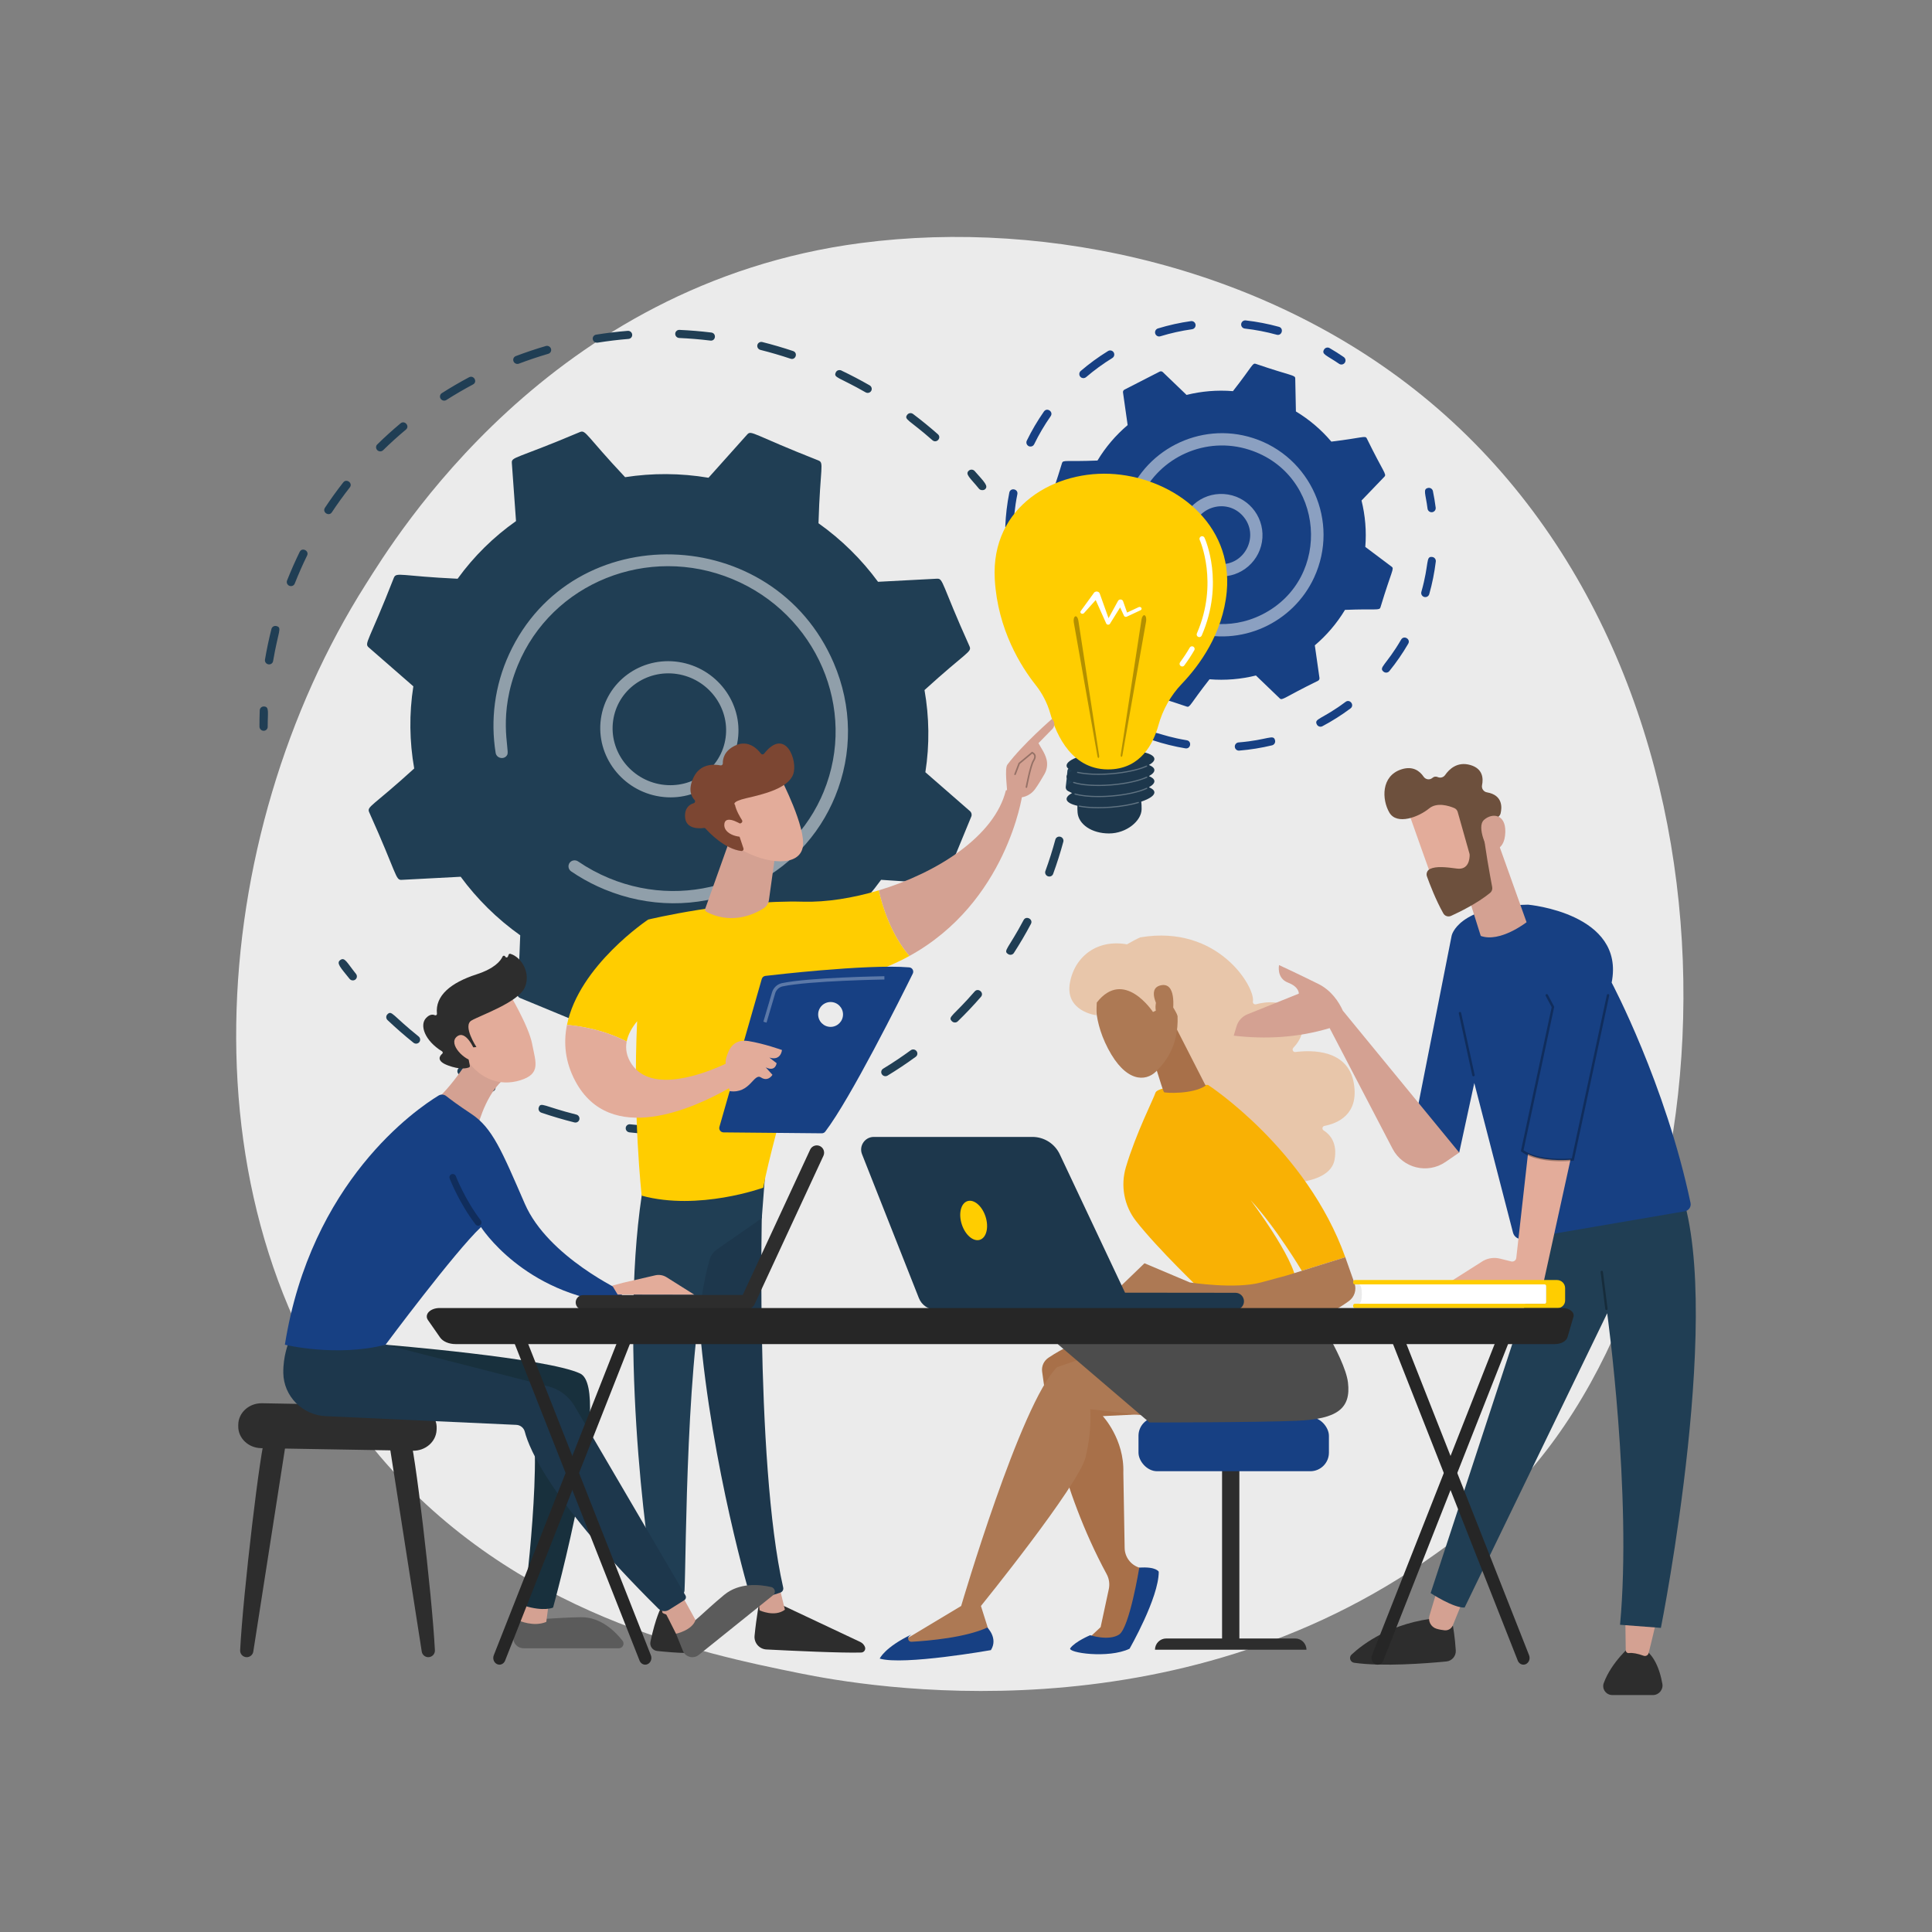 <?xml version="1.0" encoding="UTF-8"?>
<svg id="Illustration" xmlns="http://www.w3.org/2000/svg" viewBox="0 0 3710 3710">
  <rect x="0" y="0" width="3710" height="3710" fill="#808080" stroke="none"/>
  <defs>
    <style>
      .cls-1 {
        fill: #e8c6aa;
      }

      .cls-2 {
        fill: #174083;
      }

      .cls-3 {
        fill: #1d374c;
      }

      .cls-4 {
        fill: #2d2d2d;
      }

      .cls-5, .cls-6, .cls-7 {
        fill: #fff;
      }

      .cls-8, .cls-9, .cls-7 {
        opacity: .3;
      }

      .cls-6 {
        opacity: .5;
      }

      .cls-10 {
        fill: #5b5b5b;
      }

      .cls-11 {
        fill: #a87049;
      }

      .cls-12 {
        fill: #6d503d;
      }

      .cls-13 {
        fill: #262626;
      }

      .cls-14 {
        fill: #4c4c4c;
      }

      .cls-15 {
        fill: #ffcd00;
      }

      .cls-16 {
        fill: #d4a192;
      }

      .cls-17 {
        fill: #7c4632;
      }

      .cls-9 {
        fill: none;
        stroke: #000;
        stroke-linecap: round;
        stroke-miterlimit: 10;
        stroke-width: 3px;
      }

      .cls-18 {
        fill: #f9b104;
      }

      .cls-19 {
        fill: #203e54;
      }

      .cls-20 {
        fill: #ebebeb;
      }

      .cls-21 {
        fill: #ad7954;
      }

      .cls-22 {
        fill: #18303d;
      }

      .cls-23 {
        fill: #e3ac9a;
      }
    </style>
  </defs>
  <path class="cls-20" d="M2910.57,2854.44c-57.07,60.08-111.07,98.82-153.73,129.43-501.49,359.82-1094.89,254.94-1221,229.32-186.23-37.82-546.21-110.94-806.47-417-393.75-463.04-332.44-1192.55-27.02-1674.1,55.87-88.09,350.96-576.98,950.75-655.38,362.98-47.45,786.11,48.25,1092.52,304.96,643.19,538.87,597.4,1627.47,164.94,2082.76Z"/>
  <g>
    <g>
      <g>
        <path class="cls-19" d="M502.92,1402.58c-2.74-1.26-4.65-4-4.66-7.16-.04-10.4.14-20.98.53-31.44.16-4.3,3.83-7.59,8.19-7.35,10.58.51,6.98,10.85,7.08,39,.02,4.3-3.51,7.74-7.88,7.68-1.17-.02-2.27-.28-3.27-.74Z"/>
        <path class="cls-19" d="M508.84,1266.64c3.34-19.71,7.52-39.52,12.42-58.88,1.05-4.16,5.34-6.63,9.58-5.52,11.53,3.09,3.44,9.14-6.4,67.22-.72,4.23-4.79,7.03-9.1,6.25-4.37-.79-7.21-4.89-6.5-9.07ZM551.22,1114.81c7.37-18.67,15.62-37.39,24.25-55,4.62-9.47,18.71-2.1,14.26,6.96-8.59,17.56-16.55,35.62-23.76,53.9-1.57,3.99-6.15,5.9-10.22,4.28-4.12-1.64-6.08-6.2-4.53-10.15ZM623.96,975.09c11.02-16.64,22.85-33.05,35.19-48.77,6.36-8.1,18.9,1.59,12.58,9.66-12.08,15.41-23.68,31.49-34.48,47.79-5.68,8.58-18.95-.12-13.29-8.67ZM724.51,864.43c-3.11-3.07-3.14-8.01-.07-11.01,14.29-14.01,29.34-27.63,44.74-40.48,7.92-6.61,18.26,5.35,10.35,11.96-15.09,12.6-29.84,25.94-43.84,39.66-3.07,3.01-8.08,2.95-11.18-.12ZM846.2,765.75c-2.42-3.62-1.43-8.44,2.21-10.76,16.95-10.8,34.55-21.07,52.3-30.52,9.14-4.84,16.84,8.87,7.7,13.74-17.4,9.26-34.64,19.32-51.25,29.9-3.63,2.32-8.54,1.26-10.96-2.37ZM990.19,698.11c-1.8-.83-3.29-2.31-4.09-4.26-1.63-4.02.33-8.52,4.38-10.06,18.89-7.16,38.28-13.67,57.66-19.34,4.17-1.22,8.6,1.13,9.92,5.26,1.31,4.13-1,8.46-5.17,9.68-18.98,5.56-37.99,11.94-56.5,18.95-2.08.79-4.3.64-6.2-.23ZM1142.86,657.39c-2.3-1.06-4.06-3.17-4.54-5.8-.77-4.25,2.08-8.25,6.38-8.94,20-3.21,40.4-5.67,60.63-7.33,4.34-.36,8.22,2.83,8.65,7.12.44,4.28-2.73,8.05-7.08,8.4-19.82,1.62-39.8,4.04-59.4,7.18-1.63.26-3.24,0-4.64-.64ZM1296.62,640.91c.12-4.3,3.76-7.62,8.12-7.43,20.3.9,40.86,2.61,61.1,5.08,10.43,1.3,8.69,16.72-1.68,15.46-19.83-2.42-39.97-4.1-59.86-4.98-4.35-.19-7.81-3.83-7.68-8.13ZM1790.49,845.3c-44.73-39.46-55.41-39.63-48.23-48.96,2.61-3.4,7.56-4.01,11.06-1.39,16.29,12.27,32.3,25.33,47.59,38.82,7.85,6.92-2.55,18.46-10.43,11.53ZM1454.37,662.44c1.01-4.17,5.27-6.68,9.52-5.61,19.76,4.97,39.6,10.77,58.97,17.24,9.96,3.33,5.1,18.07-4.84,14.74-18.99-6.34-38.43-12.03-57.79-16.9-4.3-1.09-6.86-5.35-5.86-9.48ZM1662.2,753.4c-51.69-29.66-62.29-27.73-57.21-38.38,3.22-6.75,11.46-3.56,10.51-3.59,18.48,8.8,36.81,18.41,54.48,28.54,3.8,2.18,5.14,6.96,2.99,10.66-2.05,3.54-6.72,5.02-10.77,2.77Z"/>
        <path class="cls-19" d="M1880,938.56c-16.76-20.65-27.55-28.01-19.48-34.86,3.27-2.78,8.27-2.41,11.16.89,18.19,20.66,27.46,29.04,19.45,35.3-2.4,1.88-8.37,2.04-11.12-1.33Z"/>
      </g>
      <g>
        <path class="cls-19" d="M2051.13,1519.14c-3.07-1.42-5.03-4.67-4.6-8.13,1.27-10.16,2.34-20.45,3.18-30.61.36-4.28,4.17-7.41,8.53-6.98,4.34.44,7.59,4.24,7.24,8.52-.86,10.36-1.96,20.87-3.25,31.24-.53,4.26-4.48,7.23-8.81,6.63-.81-.11-1.58-.34-2.29-.67Z"/>
        <path class="cls-19" d="M940.26,2095.5c-19.72-9.75-39.27-20.43-58.1-31.75-3.76-2.26-5-7.06-2.77-10.72,6.28-10.31,10.04.04,67.75,28.56,3.93,1.94,5.57,6.63,3.67,10.47-3.32,6.71-11.51,3.4-10.56,3.43ZM1034.52,2126.78c3.82-11.43,10.09-2.05,72.14,13.51,4.26,1.05,6.88,5.31,5.87,9.47-1.01,4.17-5.27,6.68-9.51,5.62-21.23-5.32-42.58-11.61-63.44-18.7-4.18-1.42-6.4-5.87-5.06-9.91ZM793.98,2002.33c-17.11-13.73-33.87-28.35-49.8-43.45-3.17-3.01-3.31-7.94-.31-11.02,8.46-8.67,9.8,2.22,59.97,42.45,3.41,2.74,3.98,7.65,1.26,10.97-2.72,3.31-7.69,3.78-11.11,1.05ZM1206.16,2173.77c-3-1.38-4.95-4.52-4.62-7.93.42-4.27,4.28-7.35,8.62-6.86,21.39,2.39,43.09,3.9,64.5,4.5,4.38.12,7.87,3.7,7.82,8-.05,4.3-3.62,7.69-7.99,7.57-21.86-.61-44.01-2.15-65.84-4.59-.88-.1-1.73-.34-2.49-.69ZM1377.09,2174.11c-2.42-1.12-4.24-3.41-4.6-6.2-.55-4.27,2.52-8.12,6.85-8.59,21.26-2.29,42.68-5.51,63.68-9.57,4.27-.83,8.47,1.93,9.38,6.15.91,4.22-1.81,8.31-6.08,9.14-21.43,4.14-43.29,7.43-64.99,9.77-1.5.16-2.95-.1-4.23-.69ZM1543.31,2137.48c-1.88-.87-3.43-2.45-4.19-4.53-1.48-4.07.65-8.5,4.75-9.89,20.17-6.83,40.29-14.59,59.8-23.07,3.97-1.72,8.66.07,10.48,4.01,1.82,3.94.08,8.54-3.89,10.26-19.91,8.65-40.44,16.57-61.02,23.54-2.01.68-4.12.51-5.93-.33ZM1696.86,2065.89c-1.36-.63-2.56-1.64-3.42-2.98-2.34-3.67-1.25-8.47,2.44-10.71,18.11-11.01,35.96-22.94,53.05-35.43,3.48-2.54,8.43-1.8,11.08,1.68,2.64,3.47,1.97,8.34-1.51,10.88-17.44,12.75-35.65,24.92-54.14,36.16-2.33,1.42-5.15,1.47-7.49.39ZM1827.99,1961.11c-8.69-8.69,2.32-9.53,43.65-57.2,6.73-7.77,18.84,2.47,12.1,10.24-14.1,16.26-29.09,32.12-44.57,47.14-3.07,2.98-8.07,2.93-11.18-.18ZM1936.04,1832.22c-10.4-6.62.06-9.76,29.6-65.46,4.79-9.03,18.86-1.68,14.04,7.4-10.08,19.01-21.09,37.78-32.74,55.81-2.36,3.65-7.31,4.58-10.9,2.25ZM2011.64,1682.43c-3.72-1.71-5.59-5.96-4.19-9.78,7.24-19.88,13.68-40.23,19.16-60.47,1.12-4.14,5.45-6.54,9.67-5.37,4.23,1.2,6.73,5.48,5.61,9.62-5.59,20.66-12.17,41.42-19.55,61.7-1.46,4.03-5.99,6.06-10.1,4.55-.21-.07-.41-.16-.6-.25Z"/>
        <path class="cls-19" d="M671.25,1879.64c-17.24-21.48-26.09-30.24-17.78-36.12,8.64-6.13,12.47,4.59,30.12,26.6,2.73,3.4,2.18,8.3-1.22,10.93-3.41,2.63-8.38,2-11.11-1.4Z"/>
      </g>
      <g>
        <path class="cls-19" d="M771.46,1689.57l113.19-5.95c31.34,42.63,69.72,80.77,114.33,112.43-3.28,108.5-11.2,115.88.09,120.55l126.26,52.23c3.69,1.52,7.92.59,10.52-2.32l74.33-83.1c53.9,9.09,107.93,9.18,160.14,1.11l76.08,84.25c2.67,2.95,6.91,3.94,10.57,2.47l125.22-50.4c3.66-1.47,5.93-5.09,5.65-9l-8.01-111.64c42.73-30.14,80.77-67.3,112.14-110.7l113.25,7.59c3.97.27,7.63-1.98,9.12-5.58l50.83-123.51c1.49-3.61.47-7.79-2.54-10.41l-85.65-74.68c8.29-52.96,7.45-106.2-1.66-157.78,80.7-73.51,91.26-72.83,86.52-83.87-54.46-120.97-50.18-130.64-62.58-129.99l-113.19,5.95c-31.34-42.63-69.72-80.77-114.33-112.43,3.28-108.44,11.21-115.88-.09-120.55-126.34-49.74-128.8-58.85-136.79-49.91l-74.33,83.1c-53.9-9.09-107.93-9.19-160.14-1.11-75.1-79.81-75.35-91.26-86.64-86.72-123.03,52.06-131.73,47.34-130.87,59.4l8.01,111.64c-42.73,30.14-80.77,67.3-112.14,110.71-108.26-5.03-117.74-13.29-122.38-2.01-48.08,123.09-57.55,125.84-48.29,133.92l85.65,74.69c-8.29,52.95-7.44,106.19,1.66,157.78-80.42,73.26-91.28,72.78-86.52,83.87,54.46,120.97,50.18,130.64,62.58,129.99Z"/>
        <path class="cls-6" d="M1153.86,1380.51c9.88-71.26,76.91-120.31,149.42-109.33,72.5,11,123.46,77.88,113.59,149.14-9.88,71.26-76.91,120.31-149.42,109.33h0c-72.53-10.98-123.46-77.9-113.59-149.14ZM1269.05,1518.1l.07.03-.07-.03ZM1300.07,1294.28c-58.85-8.91-114.48,30.39-122.71,89.79-8.12,58.53,33.73,113.49,93.28,122.49,59.55,9.01,114.6-31.27,122.72-89.79,8.13-58.61-33.84-113.5-93.29-122.48Z"/>
        <path class="cls-6" d="M1148.05,1702.32h0c-17.88-8.24-35.05-17.95-51.17-28.98-4.85-3.31-6.5-9.48-4.18-14.53.28-.6.61-1.19,1-1.75,3.67-5.28,11.06-6.54,16.47-2.85,18.54,12.68,38.58,23.5,59.54,32.18h0c157.9,65.32,337.51-3.77,406.8-154.11,1.77-3.84,3.46-7.73,5.09-11.68,65.58-159.37-13.81-341.83-175.46-408.75-161.44-66.78-346.4,6.87-411.88,165.79-38.92,94.61-15.5,161.61-19.97,171.32-4.83,10.49-20.69,8.1-22.53-3.34-10.04-62.51-2.15-128.6,25.97-189.63,121.35-263.31,507.52-252.54,623.27,17.12,35.62,82.99,36.55,174.11,2.61,256.6-1.75,4.27-3.59,8.49-5.51,12.66-35.18,76.36-97.5,135.52-176.79,167.44-83.62,33.66-176.11,32.98-260.43-1.9-4.3-1.78-8.58-3.65-12.8-5.6Z"/>
      </g>
    </g>
    <g>
      <path class="cls-2" d="M2133.65,1207.47c19.13,22.55,42,42.22,68.07,57.92l1.27,63.27c.14,7.02,6.14,4.31,75.9,28.16,6.46,2.08,5.74-3.95,43.76-52.43,30.33,2.49,60.37-.11,89.08-7.24l45.67,43.87c5.08,4.87,7.39-1.3,73.58-33.75,1.98-1.01,3.09-3.17,2.78-5.36l-8.92-62.69c22.55-19.13,42.22-42,57.92-68.07,60.44-2.48,66,1.7,68.12-4.88,21.83-71.99,26.95-73.95,21.49-78.05l-50.61-38c2.49-30.33-.11-60.38-7.24-89.08l43.87-45.67c4.87-5.06-1.3-7.39-33.75-73.58-3.07-6.01-6.58-1.3-68.06,6.14-19.13-22.55-41.99-42.22-68.06-57.92l-1.27-63.27c-.14-7.03-6.14-4.31-75.9-28.16-6.42-2.07-5.55,3.7-43.75,52.44-30.33-2.49-60.38.11-89.08,7.24l-45.67-43.87c-1.6-1.54-4-1.89-5.98-.88l-67.6,34.63c-1.97,1.01-3.09,3.17-2.78,5.36l8.92,62.69c-22.55,19.13-42.22,41.99-57.92,68.07-60.44,2.48-66-1.7-68.12,4.88-21.82,71.96-26.96,73.94-21.49,78.05l50.61,38c-2.49,30.33.11,60.38,7.24,89.08-40.99,44.49-47.91,45.47-44.75,51.64l34.63,67.6c3.1,6.04,6.9,1.26,68.06-6.14Z"/>
      <g>
        <path class="cls-6" d="M2266.01,1022.63c2.84-43.71,40.5-76.8,84.22-73.97,43.7,2.83,76.8,40.5,73.97,84.21-2.83,43.61-40.61,76.79-84.22,73.97h0c-43.61-2.83-76.79-40.6-73.97-84.22ZM2340.74,1095.06l.07.03-.07-.03ZM2289.58,1024.15c-1.98,30.62,21.32,57.14,51.92,59.12h0c49.16,3.18,78.03-55.09,45.4-92.23-32.48-36.98-94.12-16.36-97.32,33.11Z"/>
        <g>
          <path class="cls-2" d="M1947.29,1146.32c-3.05-10.2-5.73-20.66-7.97-31.09-.91-4.25,1.79-8.44,6.04-9.35,10.7-2.3,9.18,9.65,17.02,35.94,1.25,4.17-1.13,8.55-5.29,9.8-4.15,1.24-8.55-1.11-9.8-5.29Z"/>
          <path class="cls-2" d="M1930.45,1010.34c.88-20.89,3.38-42.64,7.72-64.4,2.04-10.24,17.48-7.1,15.44,3.09-11.27,56.38-2.47,70.08-15.64,69.52-4.38-.19-7.71-3.88-7.53-8.2ZM1975.4,856.69c-3.91-1.9-5.54-6.62-3.64-10.53,9.44-19.39,20.5-38.21,32.88-55.93,5.97-8.53,18.88.48,12.91,9.02-11.91,17.04-22.55,35.14-31.63,53.8-3.34,6.87-11.48,3.61-10.53,3.64ZM2077.15,725.43c-1-.46-1.92-1.14-2.68-2.03-2.83-3.31-2.44-8.27.86-11.1,16.41-14.04,34.04-26.9,52.41-38.21,3.7-2.28,8.56-1.12,10.83,2.57,2.28,3.7,1.13,8.56-2.57,10.83-17.67,10.89-34.64,23.26-50.43,36.77-2.42,2.06-5.71,2.41-8.42,1.17ZM2222.61,645.39c-1.97-.91-3.55-2.62-4.24-4.85-1.28-4.16,1.06-8.56,5.22-9.83,20.64-6.32,41.94-11.06,63.33-14.06,4.31-.6,8.29,2.4,8.9,6.71.6,4.3-2.4,8.29-6.71,8.89-20.57,2.89-41.06,7.44-60.91,13.52-1.92.59-3.9.41-5.6-.37ZM2383.43,622.23c.49-4.32,4.39-7.43,8.71-6.94,21.52,2.44,42.95,6.57,63.7,12.29,10.02,2.71,5.89,17.95-4.19,15.18-19.96-5.5-40.58-9.48-61.29-11.82-4.43-.52-7.42-4.48-6.94-8.71Z"/>
          <path class="cls-2" d="M2571.45,698.61c-23.79-16.39-34.27-18.08-28.93-27.28,2.18-3.76,6.92-5.11,10.76-2.86,9.18,5.32,18.3,11.1,27.11,17.17,3.58,2.47,4.48,7.37,2.01,10.95-2.43,3.52-7.29,4.51-10.95,2.01Z"/>
        </g>
        <g>
          <path class="cls-2" d="M2741.3,976.76c-3.68-28.76-9.4-37.61,1.01-39.77,4.26-.89,8.43,1.85,9.31,6.11,2.16,10.39,3.94,21.05,5.3,31.66.55,4.31-2.5,8.26-6.81,8.81-4.3.55-8.26-2.49-8.81-6.81Z"/>
          <path class="cls-2" d="M2209.36,1411.77c4.11-12.42,13.42.37,69.53,9.74,10.25,1.69,7.71,17.25-2.59,15.54-20.98-3.5-41.82-8.66-61.94-15.32-4.06-1.33-6.39-5.77-5-9.95ZM2371.2,1434.17c-.35-4.33,2.87-8.14,7.21-8.49,57.18-4.7,66.99-16.69,70.08-3.93,1.02,4.23-1.58,8.48-5.81,9.5-20.62,4.98-41.81,8.39-62.99,10.12-4.34.35-8.13-2.87-8.49-7.21ZM2528.79,1391.28c-6.14-11.59,9.4-9.37,55.11-43.49,8.35-6.22,17.78,6.39,9.42,12.62-17.03,12.71-35.16,24.2-53.88,34.13-3.84,2.04-8.61.58-10.65-3.26ZM2656.86,1289.86c-10.21-8.27,5.02-12.31,33.69-61.6,5.23-9,18.86-1.1,13.62,7.92-10.67,18.34-22.85,36-36.23,52.52-2.74,3.39-7.7,3.89-11.08,1.16ZM2729.43,1136.59c15.58-55.17,7.79-68.64,20.85-67.04,4.32.52,7.39,4.45,6.87,8.77-2.58,21.14-6.8,42.19-12.56,62.56-1.18,4.18-5.53,6.62-9.72,5.44-4.18-1.18-6.62-5.53-5.44-9.72Z"/>
          <path class="cls-2" d="M2120.62,1376.88c-8.96-5.78-17.81-11.97-26.28-18.41-3.46-2.63-4.14-7.57-1.51-11.04,6.63-8.72,13.21,1.31,36.32,16.2,3.65,2.36,4.71,7.23,2.35,10.89-2.39,3.71-7.3,4.67-10.89,2.35Z"/>
        </g>
        <path class="cls-6" d="M2249.04,1195.97c-6.49-3.71-7.8-11.04-4.72-16.37,3.27-5.65,10.55-7.56,16.14-4.31,10.48,6.06,21.71,11.05,33.38,14.82,2.55.31,62.57,24.26,130.81-10.58,135.33-69.34,119.34-269.11-25.55-315.81-83.35-26.88-172.57,13.69-208.33,91.34-36.03,78.2,4.7,118.88-20.23,124.65-6.35,1.48-12.7-2.48-14.18-8.83-7.96-34.28-6.43-70.18,4.43-103.84,32.94-102.21,143.02-158.86,245.56-125.8,110.34,35.57,166.64,160.31,117.16,267.69-39.9,86.61-140.26,134.84-236.93,103.66h0c-13.08-4.22-25.72-9.81-37.55-16.61Z"/>
      </g>
    </g>
  </g>
  <g>
    <path class="cls-3" d="M2216.74,1478.39c-.3-3.69-4.07-6.88-10.45-9.45,6.94-3.83,10.77-7.92,10.45-11.95-.98-12.17-39.51-18.99-86.06-15.23-46.55,3.75-83.49,16.66-82.51,28.82.3,3.69,4.07,6.88,10.45,9.45-6.94,3.83-10.77,7.92-10.45,11.94.3,3.69,4.07,6.88,10.45,9.45-6.94,3.83-10.77,7.92-10.45,11.94.3,3.69,4.07,6.88,10.45,9.45-6.94,3.83-10.77,7.92-10.45,11.95.43,5.38,8.22,9.71,20.79,12.55-.16,3.98-.07,8.33.32,13.15,1.82,22.42,27.04,40,60.39,40s62.22-23.97,62.55-46.46c.08-5.51-.15-10.36-.65-14.67,15.96-5.33,25.68-11.84,25.17-18.15-.3-3.69-4.07-6.88-10.45-9.44,6.94-3.82,10.77-7.92,10.45-11.95-.3-3.69-4.07-6.88-10.45-9.44,6.94-3.82,10.77-7.92,10.45-11.95Z"/>
    <g>
      <path class="cls-7" d="M2109.14,1552.15c-13.82,0-26.47-1.02-36.92-3.02-.61-.12-1-.7-.89-1.31.12-.61.7-1,1.31-.89,16.35,3.13,38.2,3.82,61.5,1.94,19.07-1.54,36.91-4.61,51.58-8.9.59-.17,1.21.17,1.39.76.17.59-.17,1.21-.76,1.39-14.82,4.32-32.81,7.43-52.03,8.98-8.66.7-17.12,1.04-25.18,1.04Z"/>
      <path class="cls-7" d="M2109.37,1530.74c-17.96,0-34.01-1.69-45.33-4.91-.59-.17-.94-.79-.77-1.38.17-.59.79-.94,1.38-.77,16.13,4.59,42.11,6.02,69.49,3.81,27.08-2.18,52.34-7.68,67.57-14.7.56-.26,1.23-.01,1.48.55.26.56.01,1.22-.55,1.48-15.45,7.13-40.99,12.7-68.32,14.9-8.53.69-16.93,1.02-24.95,1.02Z"/>
      <path class="cls-7" d="M2109.14,1509.37c-19.39,0-36.36-1.98-47.79-5.75-.59-.19-.9-.83-.71-1.41.19-.59.82-.91,1.41-.71,15.9,5.24,42.84,6.96,72.08,4.61,27.08-2.18,52.34-7.68,67.57-14.7.56-.26,1.23-.01,1.48.55.26.56.01,1.22-.55,1.48-15.45,7.13-41,12.7-68.32,14.9-8.66.7-17.13,1.04-25.18,1.04Z"/>
      <path class="cls-7" d="M2109.29,1487.97c-15.38,0-29.37-1.24-40.25-3.66-.6-.13-.98-.73-.85-1.33.13-.6.73-.98,1.33-.85,16.36,3.63,39.91,4.58,64.62,2.58,26.84-2.16,51.97-7.6,67.22-14.54.56-.26,1.22,0,1.48.55.26.56,0,1.22-.55,1.48-15.47,7.04-40.88,12.55-67.97,14.74-8.56.69-16.98,1.03-25.03,1.03Z"/>
    </g>
    <path class="cls-15" d="M2016.93,1370.41c-5.65-20.02-15.26-38.74-28.19-55.04-27.71-34.92-72.92-105.95-78.48-202.88-8.09-141,116.95-211.59,231.06-202,114.11,9.58,226.7,94.55,214.38,225.72-7.58,80.71-52.76,141.93-86.39,177.09-21.36,22.32-36.59,49.67-44.84,79.44-10.09,36.44-34.11,81.86-91.21,84.63-73.88,3.58-104.56-65.28-116.33-106.95Z"/>
    <path class="cls-8" d="M2152.13,1449.25l39.93-259.68c.82-5.36,3.47-8.97,5.9-8.05,2.43.92,3.73,6.02,2.91,11.38-.02.14-.05.32-.08.46l-45.48,257.27c-.34,1.93-1.32,3.16-2.19,2.73-.84-.41-1.27-2.24-.98-4.11Z"/>
    <path class="cls-8" d="M2110.69,1451.31l-39.93-259.68c-.83-5.36-3.47-8.97-5.9-8.05-2.43.92-3.74,6.02-2.91,11.38.02.14.05.32.08.46l45.48,257.27c.34,1.93,1.32,3.16,2.19,2.73.84-.41,1.27-2.24.98-4.11Z"/>
    <path class="cls-5" d="M2191.77,1167.27c-1.01-1.63-3.36-2.24-5.24-1.36l-22.23,10.39-7.72-21.99c-.41-1.15-1.35-2.16-2.7-2.72-2.56-1.05-5.62-.11-6.83,2.11l-.04.07-18.28,33.34-16.97-47.45-.03-.08c-.42-1.16-1.29-2.2-2.57-2.9-2.84-1.55-6.6-.81-8.39,1.65l-25.56,35.19c-1.04,1.44-.68,3.37.9,4.44,1.69,1.14,4.12.87,5.44-.59l22.51-25.1,20.26,45.14.02.03c.33.72.94,1.35,1.79,1.75,1.9.89,4.27.28,5.3-1.37l19.55-31.38,7.36,15.87.06.14c.05.11.11.23.18.34,1.01,1.63,3.36,2.24,5.24,1.36l26.39-12.33c1.88-.88,2.58-2.91,1.57-4.54Z"/>
    <path class="cls-5" d="M2270.18,1279.82c-1.05,0-2.11-.32-3.02-1-2.25-1.67-2.72-4.84-1.05-7.09,6.8-9.16,13.03-18.62,18.52-28.13,1.4-2.42,4.5-3.25,6.92-1.85,2.42,1.4,3.26,4.5,1.85,6.92-5.68,9.84-12.13,19.64-19.16,29.11-.99,1.34-2.52,2.05-4.07,2.05Z"/>
    <path class="cls-5" d="M2303.02,1223.45c-.67,0-1.36-.14-2.02-.42-2.57-1.12-3.75-4.1-2.63-6.67,42.19-97.16,5.8-178.71,5.43-179.53-1.17-2.54-.05-5.55,2.49-6.72,2.55-1.16,5.56-.05,6.72,2.49,1.6,3.48,38.63,86.52-5.35,187.79-.83,1.91-2.69,3.05-4.65,3.05Z"/>
  </g>
  <g>
    <g>
      <path class="cls-4" d="M1458.97,3070.79s-6.59,35.32-9.98,70.31c-1.33,13.67,9.11,25.66,22.83,26.36,46.62,2.39,146.33,7.12,182.14,5.86,5.38-.19,8.95-5.66,7.01-10.69h0c-1.63-4.21-4.81-7.63-8.9-9.56l-164.05-77.3-29.05-4.98Z"/>
      <path class="cls-16" d="M1454.05,3049.96l4.62,42.36s28.74,13.71,48.59-1.23l-11.5-47.27-41.71,6.14Z"/>
      <path class="cls-3" d="M1465.41,2254.47c-2.27,11.03-16.9,551.32,38.55,794.04.9,3.96-1.14,8.01-4.91,9.51-8.89,3.53-26.31,8.61-47.13,9.11-6.45.16-12.19-4.09-13.95-10.29-15.98-56.34-92.41-338.6-100.16-607.62-8.67-300.6.1-10.23.1-10.23l8.54-185.68,118.97,1.16Z"/>
      <path class="cls-4" d="M1269.25,3087.44s-10.12,17.76-20.2,65.13c-1.82,8.55,4.09,16.81,12.78,17.75,15.38,1.66,39.07,3.83,58.06,3.89,8.75.02,15.66-7.53,14.69-16.23-1.94-17.34-8.22-45.82-28.25-68.17l-37.08-2.36Z"/>
      <path class="cls-16" d="M1261.03,3032.93l11.12,64.1s11.52,8.74,34.52,2.7l-4.94-68.9-40.7,2.1Z"/>
      <path class="cls-19" d="M1236.63,2268.87c-49.96,284.66,3.52,704.77,22.13,787.07,1.14,5.04,5.16,8.93,10.25,9.82,8.64,1.52,22.88,2.82,36.97-1.12,4.85-1.36,8.3-5.69,8.54-10.73,3.23-66.37,2.44-473.98,48-634.64,2.31-8.14,7.36-15.21,14.31-20.05l86.02-59.92,7.49-98.12-233.69,27.68Z"/>
      <path class="cls-16" d="M1962.99,1526.97c-13.75-16.93-31.43-9.15-31.43-9.15-21.67,87.81-131.6,158.12-244.16,191.93,7.03,31.28,23.4,84.24,58.8,126.07,187.26-102.95,216.78-308.85,216.78-308.85Z"/>
      <g>
        <path class="cls-16" d="M1959.57,1531.21c1.41,4.64-15.51,11.52-25.25-7.49-.26-9.07-5.4-47.97.09-55.31,29.23-39.07,85.66-87.86,85.66-87.86,9.37,9.42,1.49,18.51,1.49,18.51l-27.41,28.02c5.58,10.31,12.42,19.04,15.55,31.48,2.37,9.42.77,19.45-4.06,27.96-4.85,8.54-11.45,19.63-17.68,28.31-11.79,16.42-28.38,16.38-28.38,16.38Z"/>
        <path class="cls-9" d="M1971.01,1511.52s7.81-41.35,13.41-50.27c5.6-8.91,2.78-13.27-2.33-15.95l-24.94,20.73-7.97,20.8"/>
      </g>
      <path class="cls-15" d="M1687.41,1709.75c-50.21,15.08-100.94,22.9-144.6,21.77-141.55-3.69-298.14,34.33-298.14,34.33,0,0-133.1,88.59-155.93,202.3,24.97,2.08,70.37,9.01,114.67,31.91,2.67-13.91,10.28-27.09,20.09-38.99-8.76,180.02,8.74,334.97,8.74,334.97,109.33,29.79,233.41-15.35,233.41-15.35,19.2-102.75,106.96-391.6,106.96-391.6,69.25-7.92,126.43-27.34,173.61-53.28-35.4-41.83-51.77-94.79-58.8-126.07Z"/>
      <path class="cls-16" d="M1400.5,1615.21l-46.29,129.84c-.77,2.15.1,4.55,2.09,5.67,12.21,6.91,56.27,26.95,109.9-6.34,5.59-3.47,9.42-9.18,10.33-15.69l15.66-112.61-91.69-.88Z"/>
      <g>
        <path class="cls-23" d="M1499.67,1495.5s48.58,93.59,41.88,131.14c-6.7,37.55-67.98,34.27-121.22,3.21l-36.45-100.9,115.79-33.45Z"/>
        <path class="cls-17" d="M1423.16,1580.5c2.18-.94,3.01-3.6,1.73-5.6-3.91-6.09-11.22-18.51-13.48-29.35,0,0-8.84-5.78,22.76-13.03,31.6-7.25,78.72-18.51,88.86-45.25,9.88-26.07-14.8-92.11-55.69-40.07-1.56,1.98-4.57,2-6.08-.02-6.54-8.68-23.77-26.73-48.04-16.12-22.71,9.93-25.42,26.48-25.19,34.83.07,2.46-2.15,4.35-4.56,3.86-11.41-2.29-38.83-4.42-51.91,23.6-10.77,23.08-4.04,36.27,2.14,42.75,2,2.1,1.08,5.52-1.7,6.34-7.54,2.23-17.3,8.51-16.5,26.12,1.11,24.35,28.34,22.47,36.1,21.43,1.27-.17,2.55.28,3.4,1.24,6.57,7.41,36.21,38.91,68.56,42.99,2.8.35,5-2.4,4.11-5.08l-13.63-40.88c-.63-1.9.29-3.97,2.13-4.76l6.98-3.01Z"/>
        <path class="cls-23" d="M1428.74,1586.34s-34.99-24.5-37.76-4.18c-2.77,20.32,31.43,29.78,48.49,22.35l-10.73-18.18Z"/>
      </g>
      <g>
        <g>
          <path class="cls-2" d="M1381.49,2163.92l81.31-283.97c.92-3.22,3.67-5.57,7-5.96,14.73-1.72,57.42-6.55,106.71-10.71,59.37-5.02,128.32-9.09,169.52-5.63,5.86.49,9.4,6.69,6.79,11.96-23.43,47.4-119.8,240.22-168.06,303.38-1.6,2.09-4.07,3.32-6.71,3.29l-188.66-1.76c-5.49-.05-9.42-5.32-7.91-10.6Z"/>
          <path class="cls-23" d="M1501.62,2016.31s-34.81-12.43-64.32-17.15c-29.51-4.72-38.36,16.52-42.93,33.05-.78,2.81-1.09,6.48-1.08,10.64-41.64,19.31-141.34,57.46-179.98,1.06-10.26-14.98-12.6-29.79-9.91-43.86-44.29-22.9-89.7-29.83-114.67-31.91-6.88,34.28-3.77,70.84,16.06,107.95,67.01,125.41,227.07,52.41,295.07,13.65.76,3.46,1.27,5.56,1.27,5.56,39.52,5.61,46.2-35.36,60.14-26.29,13.94,9.08,22.07-5.08,22.07-5.08l-12.93-14.27c18.94,9.21,20.93-8.03,20.93-8.03l-13.91-10.76c22.43,6.94,24.19-14.58,24.19-14.58Z"/>
        </g>
        <path class="cls-20" d="M1571.1,1948.04c0,13.18,10.69,23.87,23.87,23.87s23.87-10.69,23.87-23.87-10.69-23.87-23.87-23.87-23.87,10.69-23.87,23.87Z"/>
        <path class="cls-7" d="M1472,1963.78l-6.09-1.8,16.55-56.16c2.7-9.15,10.08-16.02,19.26-17.93,52.48-10.96,190.69-13.19,196.54-13.28l.1,6.35c-1.43.02-143.46,2.32-195.34,13.14-6.89,1.44-12.44,6.61-14.48,13.51l-16.55,56.16Z"/>
      </g>
    </g>
    <g>
      <path class="cls-4" d="M509.65,2758.48c-8.67,12.83-43.12,303.23-48.51,410.49-.36,7.25,5.44,13.3,12.7,13.3h0c6.26,0,11.59-4.56,12.56-10.75l63.01-403.8-39.76-9.24Z"/>
      <path class="cls-4" d="M786.63,2758.48c8.67,12.83,43.12,303.23,48.51,410.49.37,7.25-5.44,13.3-12.7,13.3h0c-6.26,0-11.59-4.56-12.56-10.75l-63.01-403.8,39.76-9.24Z"/>
      <path class="cls-4" d="M457.54,2735.82l-.03,3.17c-.21,22.78,19.42,41.47,44,41.89l291.25,4.95c24.22.41,44.41-17.09,45.59-39.52l.15-2.9c1.23-23.39-18.64-43.1-43.9-43.55l-291.38-5.22c-24.94-.45-45.47,18.07-45.68,41.19Z"/>
    </g>
    <g>
      <path class="cls-10" d="M1197.04,3153.89c-.3-1.08-.73-2.14-1.5-3.12-13.95-17.81-41.98-45.79-80.11-45.25-55.85.79-75.33,6.84-118.73.34l-10.24,33.94c-1.04,3.46-1.06,6.92-.31,10.12,1.99,8.5,9.56,15.21,19.13,15.21h183.16c6.17,0,10.06-5.9,8.59-11.25Z"/>
      <path class="cls-16" d="M1009.27,3069.29l-12.57,42.75s27.84,12.68,52.33,2.5l4.81-37.03-44.57-8.21Z"/>
      <path class="cls-10" d="M1484.27,3049.1c-.9-.65-1.91-1.2-3.11-1.48-21.98-5.08-61.27-9.23-90.65,15.07-43.05,35.59-54.45,52.49-92.34,74.63l13.17,32.75c1.34,3.34,3.48,6.03,6.07,8.05,6.85,5.35,16.94,5.81,24.4-.18l142.78-114.72c4.81-3.86,4.16-10.88-.32-14.11Z"/>
      <path class="cls-22" d="M740.41,2582.27s309.98,25.31,373.57,55.24c63.59,29.93-51.89,449.48-51.89,449.48,0,0-17.31,8.33-55.83-3.64,0,0,39.5-309.61,10.11-376.75l-335.62-54.9,59.68-69.44Z"/>
      <path class="cls-16" d="M1267.36,3078.38c2.88,2.62,30.8,58.93,30.8,58.93,0,0,31.08-6.72,37.42-26.4l-27.97-50.82-40.25,18.29Z"/>
      <path class="cls-3" d="M553.71,2579.68s-10.1,24.31-9.69,56.61c.57,44.67,36.48,80.92,81.1,83.15l366.44,16.71c7.74.35,14.29,5.71,16.23,13.21,8.61,33.31,50.7,135.59,256.45,339.69,5.47,5.43,14,6.35,20.52,2.24l29.29-18.5c3.07-1.94,4.06-5.97,2.22-9.11l-213.36-364.35c-11.21-18.49-29.22-31.85-50.17-37.21l-312.32-79.84-186.7-2.59Z"/>
      <path class="cls-16" d="M914.84,2010.54s-39.25,69.41-79.28,103.03l82.73,46.16s18.64-73.48,61.23-94.99l-64.68-54.19Z"/>
      <path class="cls-2" d="M547.05,2582.27s98.93,24.11,193.35,0c0,0,132.13-177.62,183.24-225.96,0,0,81.54,128.66,263.02,146.9l10.12-22.62s-144.48-66.6-188.96-168.94c-44.48-102.34-62.34-145.98-102.81-172.69-25.2-16.63-40.29-27.99-48.09-34.19-4.27-3.4-10.16-3.78-14.82-.94-42.94,26.17-245.01,164.57-295.06,478.44Z"/>
      <path class="cls-8" d="M918.29,2353.81c-1.91,0-3.79-.86-5.04-2.48-31.5-41.08-49.05-86.36-49.78-88.26-1.25-3.27.38-6.94,3.65-8.2,3.28-1.26,6.94.38,8.2,3.65.17.45,17.66,45.51,48,85.09,2.13,2.78,1.61,6.76-1.17,8.9-1.15.88-2.51,1.31-3.86,1.31Z"/>
      <path class="cls-23" d="M1175.76,2468.78l20.43-5.44,62.02-14.36c7.47-1.73,15.31-.41,21.8,3.68l53.33,33.55-147.27-.25-10.31-17.17Z"/>
      <g>
        <path class="cls-23" d="M977.16,1906.47s38.15,63.42,44.77,98.47c6.62,35.05,17.25,56.96-22.65,69.45-39.89,12.49-76.97-3.32-100.23-36.04,0,0-36.34-50.35-32.71-73.41,3.63-23.06,110.82-58.47,110.82-58.47Z"/>
        <path class="cls-4" d="M909.68,2011.22l5.16-.68s-27.01-40.82-9.34-50.94c17.68-10.13,89.71-34.97,102.22-63.34,12.06-27.35-5.98-58.24-27.73-64.69-1.38-.41-2.83.41-3.33,1.75l-1.28,3.44c-.87,2.36-4.18,2.45-5.18.15h0c-.96-2.19-4.09-2.28-5.07-.11-3.85,8.5-15.41,23.01-50.05,34.24-49.15,15.93-79.77,40.71-76,75.63.24,2.21-1.96,3.74-3.99,2.84-4.02-1.78-10.11-2.06-17.18,5.68-12.3,13.45-2.67,42.88,30.93,63.7,1.6.99,1.88,3.24.45,4.46-5.03,4.3-12.1,13.9,10.63,22.45,23.25,8.75,35.94,5.79,40.63,3.91,1.26-.51,1.98-1.81,1.72-3.15l-5.97-30.6c-.31-1.58.78-3.1,2.38-3.31l11-1.45Z"/>
        <path class="cls-23" d="M911.79,2017.51s-16.83-41.5-34.51-26.91c-17.68,14.59,16.34,46.83,32.04,46.4l2.47-19.49Z"/>
      </g>
    </g>
    <path class="cls-4" d="M1574.42,2200.76c-6.82-3.16-14.89-.38-18.36,6.21-.11.21-.22.43-.32.65l-129.43,279.07-306.75.31c-7.78,0-14.07,6.31-14.07,14.07,0,7.52,5.94,13.66,13.38,14.03.24.01.48.02.72.02l314.62-.31c4.07,0,7.73-1.74,10.3-4.51,1.84-1.36,3.36-3.19,4.35-5.42l132.38-285.42c3.27-7.06.22-15.42-6.83-18.69Z"/>
    <g>
      <g>
        <rect class="cls-4" x="2346.73" y="2801.93" width="33.21" height="359.11"/>
        <path class="cls-4" d="M2508.75,3167.97h-290.84c0-11.94,9.68-21.62,21.62-21.62h247.61c11.94,0,21.62,9.68,21.62,21.62h0Z"/>
        <rect class="cls-2" x="2186.24" y="2721.47" width="365.68" height="103.71" rx="35.71" ry="35.71"/>
      </g>
      <g>
        <path class="cls-11" d="M2118.18,2562.49s-49.34,7.65-104.82,44.74c-8.73,5.84-13.52,16.01-12.21,26.43,6.64,52.62,33.96,222.94,124.03,389.29,4.75,8.77,6.11,18.98,4.02,28.73l-15.65,72.82-29.02,27.21h74.75l49.77-134.68-21.28-6.73c-16.5-5.22-27.82-20.39-28.12-37.7l-2.5-144.47c2.13-64.37-39.47-108.78-39.47-108.78l119.37-5.81-118.87-151.06Z"/>
        <path class="cls-2" d="M2055.34,3164.85c-6.81,8.91,73.27,20.66,113.72,1.18,0,0,56.08-97.57,56.08-147.8,0,0-4.45-10.24-37.38-7.92,0,0-18.83,115.53-38.71,128.47-19.88,12.94-55.63,1.31-55.63,1.31,0,0-28.04,11.62-38.08,24.77Z"/>
        <path class="cls-21" d="M2221.95,2721.47c-.64-1.1-128.52-15.38-128.52-15.38,0,0,4.19,38.88-8.89,92.41-13.08,53.53-200.85,285.44-200.85,285.44l19.69,62.41c-60.87,21.2-120.75,24.59-179.67,10.81l122.01-73.22s114.19-389.14,184.13-458.56l128.19-44.35,63.91,140.44Z"/>
        <path class="cls-14" d="M2508.75,2495.04s73.68,109.59,79.73,159.58c6.05,49.99-20.18,70.3-97.49,73.65-77.31,3.35-283.7,3.3-283.7,3.3l-176.15-150.54s128.37-45.81,161.75-58.76c33.38-12.95,315.87-27.23,315.87-27.23Z"/>
        <path class="cls-2" d="M1895.93,3125.34s21.2,20.53,6.88,43.37c0,0-167.91,29.76-213.5,16.26,0,0,9.47-21.61,60.8-46.2l-3.79,2.91c-4.79,3.68-1.98,11.34,4.05,11,33.83-1.93,103.83-8.13,145.56-27.34Z"/>
      </g>
      <g>
        <path class="cls-1" d="M2189.59,1800.03c150.62-25.61,221.53,97.24,216.34,123.05-.69,3.42,2.54,6.32,5.91,5.41,17.29-4.65,55.49-10.52,79.17,19.15,20.91,26.2,5.28,50.92-7.46,64.49-3.08,3.28-.49,8.6,3.97,8.04,31.79-4.01,100.87-4.97,112.17,59.74,10.54,60.35-31.46,77.36-56.37,82.16-4.22.81-5.2,6.35-1.58,8.65,12.43,7.88,26.83,24.18,21.01,56.33-9.12,50.39-107.92,46.27-119.46,45.61-.73-.04-1.42-.25-2.06-.62l-158.25-90.25c-1.23-.7-2.09-1.92-2.33-3.32l-31.95-184.51c-.26-1.49.21-3.02,1.26-4.11l-103.17-145.59c-37.45-5.51,41.01-43.92,42.78-44.22Z"/>
        <path class="cls-18" d="M2309.49,2480.54s-85.8-81.7-128.04-135.82c-22.83-29.25-30-67.76-19.44-103.33,19.28-64.96,53.55-132.25,56.68-142.72,4.79-16.05,101-15.38,101-15.38,0,0,189.32,122.87,263.7,331l-83.54,26.01s-49.43-82.93-98.27-135.65c0,0,84.51,111.64,87.49,157.35l-179.57,18.56Z"/>
        <path class="cls-11" d="M2207.05,2008.96c1,3.34,26.11,86.58,28.08,88.31,1.96,1.73,55.07,4.58,80.06-12.5l-62-121.28-46.14,45.47Z"/>
        <g>
          <path class="cls-21" d="M2106.39,1901.99s-12.14,47.69,21.44,111.83c33.57,64.14,71.58,64.07,92.36,43.54,20.78-20.53,46.4-55.37,40.31-117.38-6.09-62.01-136.59-98.66-154.11-37.99Z"/>
          <path class="cls-1" d="M2214.06,1943.35s-55.7-85.16-107.94-18.14l-.94,24.38s-61.18-7.26-50.47-63.36c10.71-56.1,63.58-91.16,131.67-66.86,68.09,24.3,107.11,49.22,111.5,98.02,4.39,48.8-34.43,38.1-34.43,38.1,0,0-12.66-34.36-30.67-37.93-18-3.57-13.32,23.22-13.32,23.22l-5.4,2.58Z"/>
          <path class="cls-21" d="M2228.32,1942.21s-28.89-43.61.71-50.11c29.6-6.5,25.01,42.49,21.81,60.61l-22.53-10.5Z"/>
        </g>
        <path class="cls-21" d="M2134.69,2486.6l63.04-60.76,87.21,36.84s86.81,13.45,136.49,0l49.68-13.45,112.27-34.95,17.63,49.83c4.48,12.65-.02,26.7-10.96,34.47-9.71,6.9-21.1,14.49-28.36,17.66-14.79,6.47-364.47-4.47-364.47-4.47l-62.54-25.17Z"/>
      </g>
      <g>
        <path class="cls-3" d="M2372.45,2482.53l-212.07-.23-125.35-265.79c-9.58-20.32-30.03-33.29-52.5-33.29h-304.55c-17.16,0-28.93,17.3-22.62,33.26l109.18,276.26c5.32,13.46,18.33,22.31,32.81,22.31h378.47s196.59.21,196.59.21c.28,0,.56,0,.84-.02,8.65-.43,15.54-7.57,15.55-16.33,0-9.04-7.31-16.38-16.35-16.38Z"/>
        <path class="cls-15" d="M1892.55,2336.3c6.6,20.5,1.72,40.42-10.89,44.48-12.61,4.06-28.19-9.27-34.79-29.77-6.6-20.5-1.72-40.42,10.89-44.48,12.61-4.06,28.19,9.27,34.79,29.77Z"/>
      </g>
    </g>
    <g>
      <g>
        <path class="cls-4" d="M2790.17,3122.71s3.84,21.31,5.35,46.61c.65,10.78-7.34,20.15-18.09,21.19-37.43,3.63-122.63,10.33-177.03,2.48-7.62-1.1-10.65-10.46-5.01-15.71,22.43-20.9,76.61-61.55,165.77-70.44l29.01,15.86Z"/>
        <path class="cls-16" d="M2808.78,3074.67l-18.92,46.39c-2.59,6.36-9.04,10.31-15.87,9.59-4.63-.48-10.12-1.37-15.46-2.99-10.68-3.24-16.7-14.56-13.51-25.26l14.28-47.78,49.48,20.05Z"/>
        <path class="cls-4" d="M3132.32,3159.65s-37.9,31.71-52.66,72.38c-4.06,11.19,4.52,22.97,16.42,22.97h77.98c11.41,0,20.16-10.27,18.18-21.51-4.97-28.09-19.29-73.72-59.92-73.84Z"/>
        <path class="cls-16" d="M3179.27,3118.39s-7.65,33.88-13.54,56.27c-1.07,4.06-5.4,6.29-9.36,4.88-11.8-4.22-21.4-6.09-28.39-5.15-3.23.43-6.04-2.25-6.09-5.51l-.73-56.27,58.11,5.78Z"/>
        <path class="cls-19" d="M2977.72,2356.01l-230.5,703.2s44.21,28.95,65.27,27.75l273.78-565.14s47.91,348.22,24.69,598.21l78.42,5.98s127.51-638.86,30.93-857.68l-242.6,87.67Z"/>
        <path class="cls-8" d="M3084.8,2515.75c.09,0,.19,0,.28-.02,1.22-.15,2.09-1.27,1.94-2.49l-8.94-71c-.15-1.22-1.26-2.07-2.49-1.94-1.22.15-2.09,1.27-1.94,2.49l8.94,71c.14,1.13,1.1,1.95,2.21,1.95Z"/>
      </g>
      <path class="cls-2" d="M2934.51,1737.23s186.75,16.58,160.33,149.65c0,0,103.23,194.27,151.49,423.12,1.57,7.45-3.42,14.71-10.92,15.99l-311,53.25c-8.58,1.47-16.85-3.88-19.03-12.31l-74.31-287.19-28.96,133.52-92.01-23.97,77.45-392.36s10.81-57.25,146.95-59.71Z"/>
      <path class="cls-8" d="M2829.49,2066.89c.16,0,.33-.02.49-.05,1.25-.27,2.04-1.51,1.77-2.76l-25.92-119.04c-.27-1.25-1.49-2.03-2.76-1.77-1.25.27-2.04,1.51-1.77,2.76l25.92,119.04c.24,1.08,1.2,1.82,2.26,1.82Z"/>
      <path class="cls-23" d="M2848.26,2421.11c9.8-5.39,21.27-6.88,32.11-4.18l21.64,5.39c4.6,1.15,9.16-2.02,9.69-6.73l22.39-199.31c28,13.3,68.39,11.71,81.71,10.73l-51.54,234.96h-180.35l64.34-40.87Z"/>
      <path class="cls-16" d="M2369.08,1988.79l5.45-18.12c3.14-10.43,10.84-18.86,20.95-22.92l98.59-39.65s1.49-12.64-20.83-21.24c-22.32-8.59-17.1-33.59-17.1-33.59,0,0,30.49,13.91,75.13,35.97,25.53,12.62,39.85,34.89,47.45,51.66l223.4,272.35-26.23,18.02c-34.49,23.7-81.93,12.06-101.53-24.92l-121.02-232.07c-60.76,18.25-122.25,21.74-184.26,14.5Z"/>
      <g>
        <path class="cls-16" d="M2874.01,1610.18l57.44,160.76s-50.86,39.76-87.98,26.32l-28.94-92.15s22.11-112.63,59.48-94.93Z"/>
        <g>
          <path class="cls-23" d="M2702.58,1552.44c0,2.48,55.33,156.63,55.33,156.63l87.35-33.46-30.73-153.9s-111.94-10.74-111.94,30.73Z"/>
          <path class="cls-12" d="M2799.2,1559.21l22.52,79.75c.29,1.02.44,2.05.44,3.12,0,6.5-1.6,28.89-24.4,25.84-20.69-2.76-39.61-4.98-51.64.69-5.4,2.54-7.99,8.76-5.97,14.38,5.03,14,16.95,45.35,31.46,71.01,2.94,5.21,9.4,7.23,14.85,4.75,16.41-7.46,50.56-24.17,74.9-44.05,3.3-2.69,4.88-6.93,4.1-11.11-3.83-20.4-15.23-82.45-15.73-100.23-.47-16.69,18.26-29.43,26.5-34.22,2.7-1.57,4.63-4.16,5.36-7.2,2.59-10.74,4.79-35.05-26.23-40.41-6.49-1.12-10.72-7.33-9.4-13.79,2.62-12.85,1.78-31.75-22.61-38.72-24.8-7.08-40.4,7.85-48.34,19.29-3.21,4.63-9.21,6.13-14.36,3.83-2.93-1.31-6.46-1.37-10.26,1.84-5.12,4.32-12.92,3-16.68-2.54-7.23-10.64-20.37-21.27-42.61-14.07-39.46,12.77-37.58,58.27-23.11,83,14.47,24.73,56.46,8.46,76.35-7.93,15.12-12.46,38.13-5.01,48.3-.72,3.22,1.36,5.62,4.12,6.57,7.48Z"/>
          <path class="cls-16" d="M2857.64,1632.47s-23.36-44.18-7.91-58.05c15.44-13.87,41.61-11.6,40.91,22.95-.88,42.97-33,35.11-33,35.11Z"/>
        </g>
      </g>
      <path class="cls-8" d="M2997.68,2230c12.75,0,21.84-.97,22.83-1.08l1.66-.19,68-317.05c.27-1.25-.53-2.48-1.78-2.75-1.26-.28-2.48.53-2.75,1.78l-67.3,313.76c-10.12.89-64.16,4.48-92.69-15.73l58.91-275.45-12.3-23.17c-.6-1.13-2-1.56-3.13-.96-1.13.6-1.56,2-.96,3.13l11.51,21.68-59.18,276.72,1.18.89c20.61,15.49,53.82,18.42,76,18.42Z"/>
    </g>
    <g>
      <path class="cls-13" d="M959.07,3196.64c-1.56,0-3.15-.34-4.68-1.06-6.01-2.82-8.79-10.43-6.2-16.99l248.49-630.5c2.58-6.56,9.55-9.59,15.57-6.77,6.01,2.82,8.79,10.43,6.2,16.99l-248.49,630.49c-1.93,4.89-6.3,7.83-10.89,7.83Z"/>
      <path class="cls-13" d="M1239,3196.64c-4.59,0-8.96-2.93-10.89-7.83l-248.49-630.49c-2.59-6.56.19-14.17,6.2-16.99,6.01-2.82,12.98.21,15.57,6.77l248.49,630.5c2.59,6.56-.19,14.17-6.2,16.99-1.52.72-3.11,1.06-4.68,1.06Z"/>
      <path class="cls-13" d="M2645.49,3196.64c-1.56,0-3.15-.34-4.68-1.06-6.01-2.82-8.79-10.43-6.2-16.99l248.49-630.5c2.59-6.56,9.55-9.59,15.57-6.77,6.01,2.82,8.79,10.43,6.2,16.99l-248.49,630.49c-1.93,4.89-6.3,7.83-10.89,7.83Z"/>
      <path class="cls-13" d="M2925.42,3196.64c-4.59,0-8.96-2.93-10.89-7.83l-248.49-630.49c-2.59-6.56.19-14.17,6.2-16.99,6.01-2.82,12.98.21,15.57,6.77l248.49,630.5c2.59,6.56-.19,14.17-6.2,16.99-1.53.72-3.11,1.06-4.68,1.06Z"/>
    </g>
    <g>
      <path class="cls-5" d="M2609.44,2503.57h359.9s0-37.14,0-37.14h-359.9c7.7,0,7.7,37.14,0,37.14Z"/>
      <path class="cls-15" d="M2965.96,2503.57c1.86,0,3.38-1.52,3.38-3.38v-30.38c0-1.86-1.52-3.38-3.38-3.38h-364.12c-1.86,0-3.38-1.52-3.38-3.38v-1.64c0-1.86,1.52-3.38,3.38-3.38h388.1c8.58,0,15.54,6.96,15.54,15.54v23.74c0,8.09-6.56,14.65-14.66,14.65h-388.99c-1.86,0-3.38-1.52-3.38-3.38v-1.64c0-1.86,1.52-3.38,3.38-3.38h364.12Z"/>
    </g>
    <path class="cls-13" d="M3021.51,2528.61c1.21-4.15-.44-8.43-4.49-11.69-4.05-3.26-10.08-5.14-16.45-5.14H844.08c-8.37,0-16.17,2.83-20.68,7.51-4.51,4.68-5.12,10.56-1.6,15.6l23.37,33.55c5.35,7.68,16.95,12.6,29.71,12.6h2110.89c11.87,0,22.07-5.58,24.32-13.31l11.41-39.11Z"/>
  </g>
</svg>